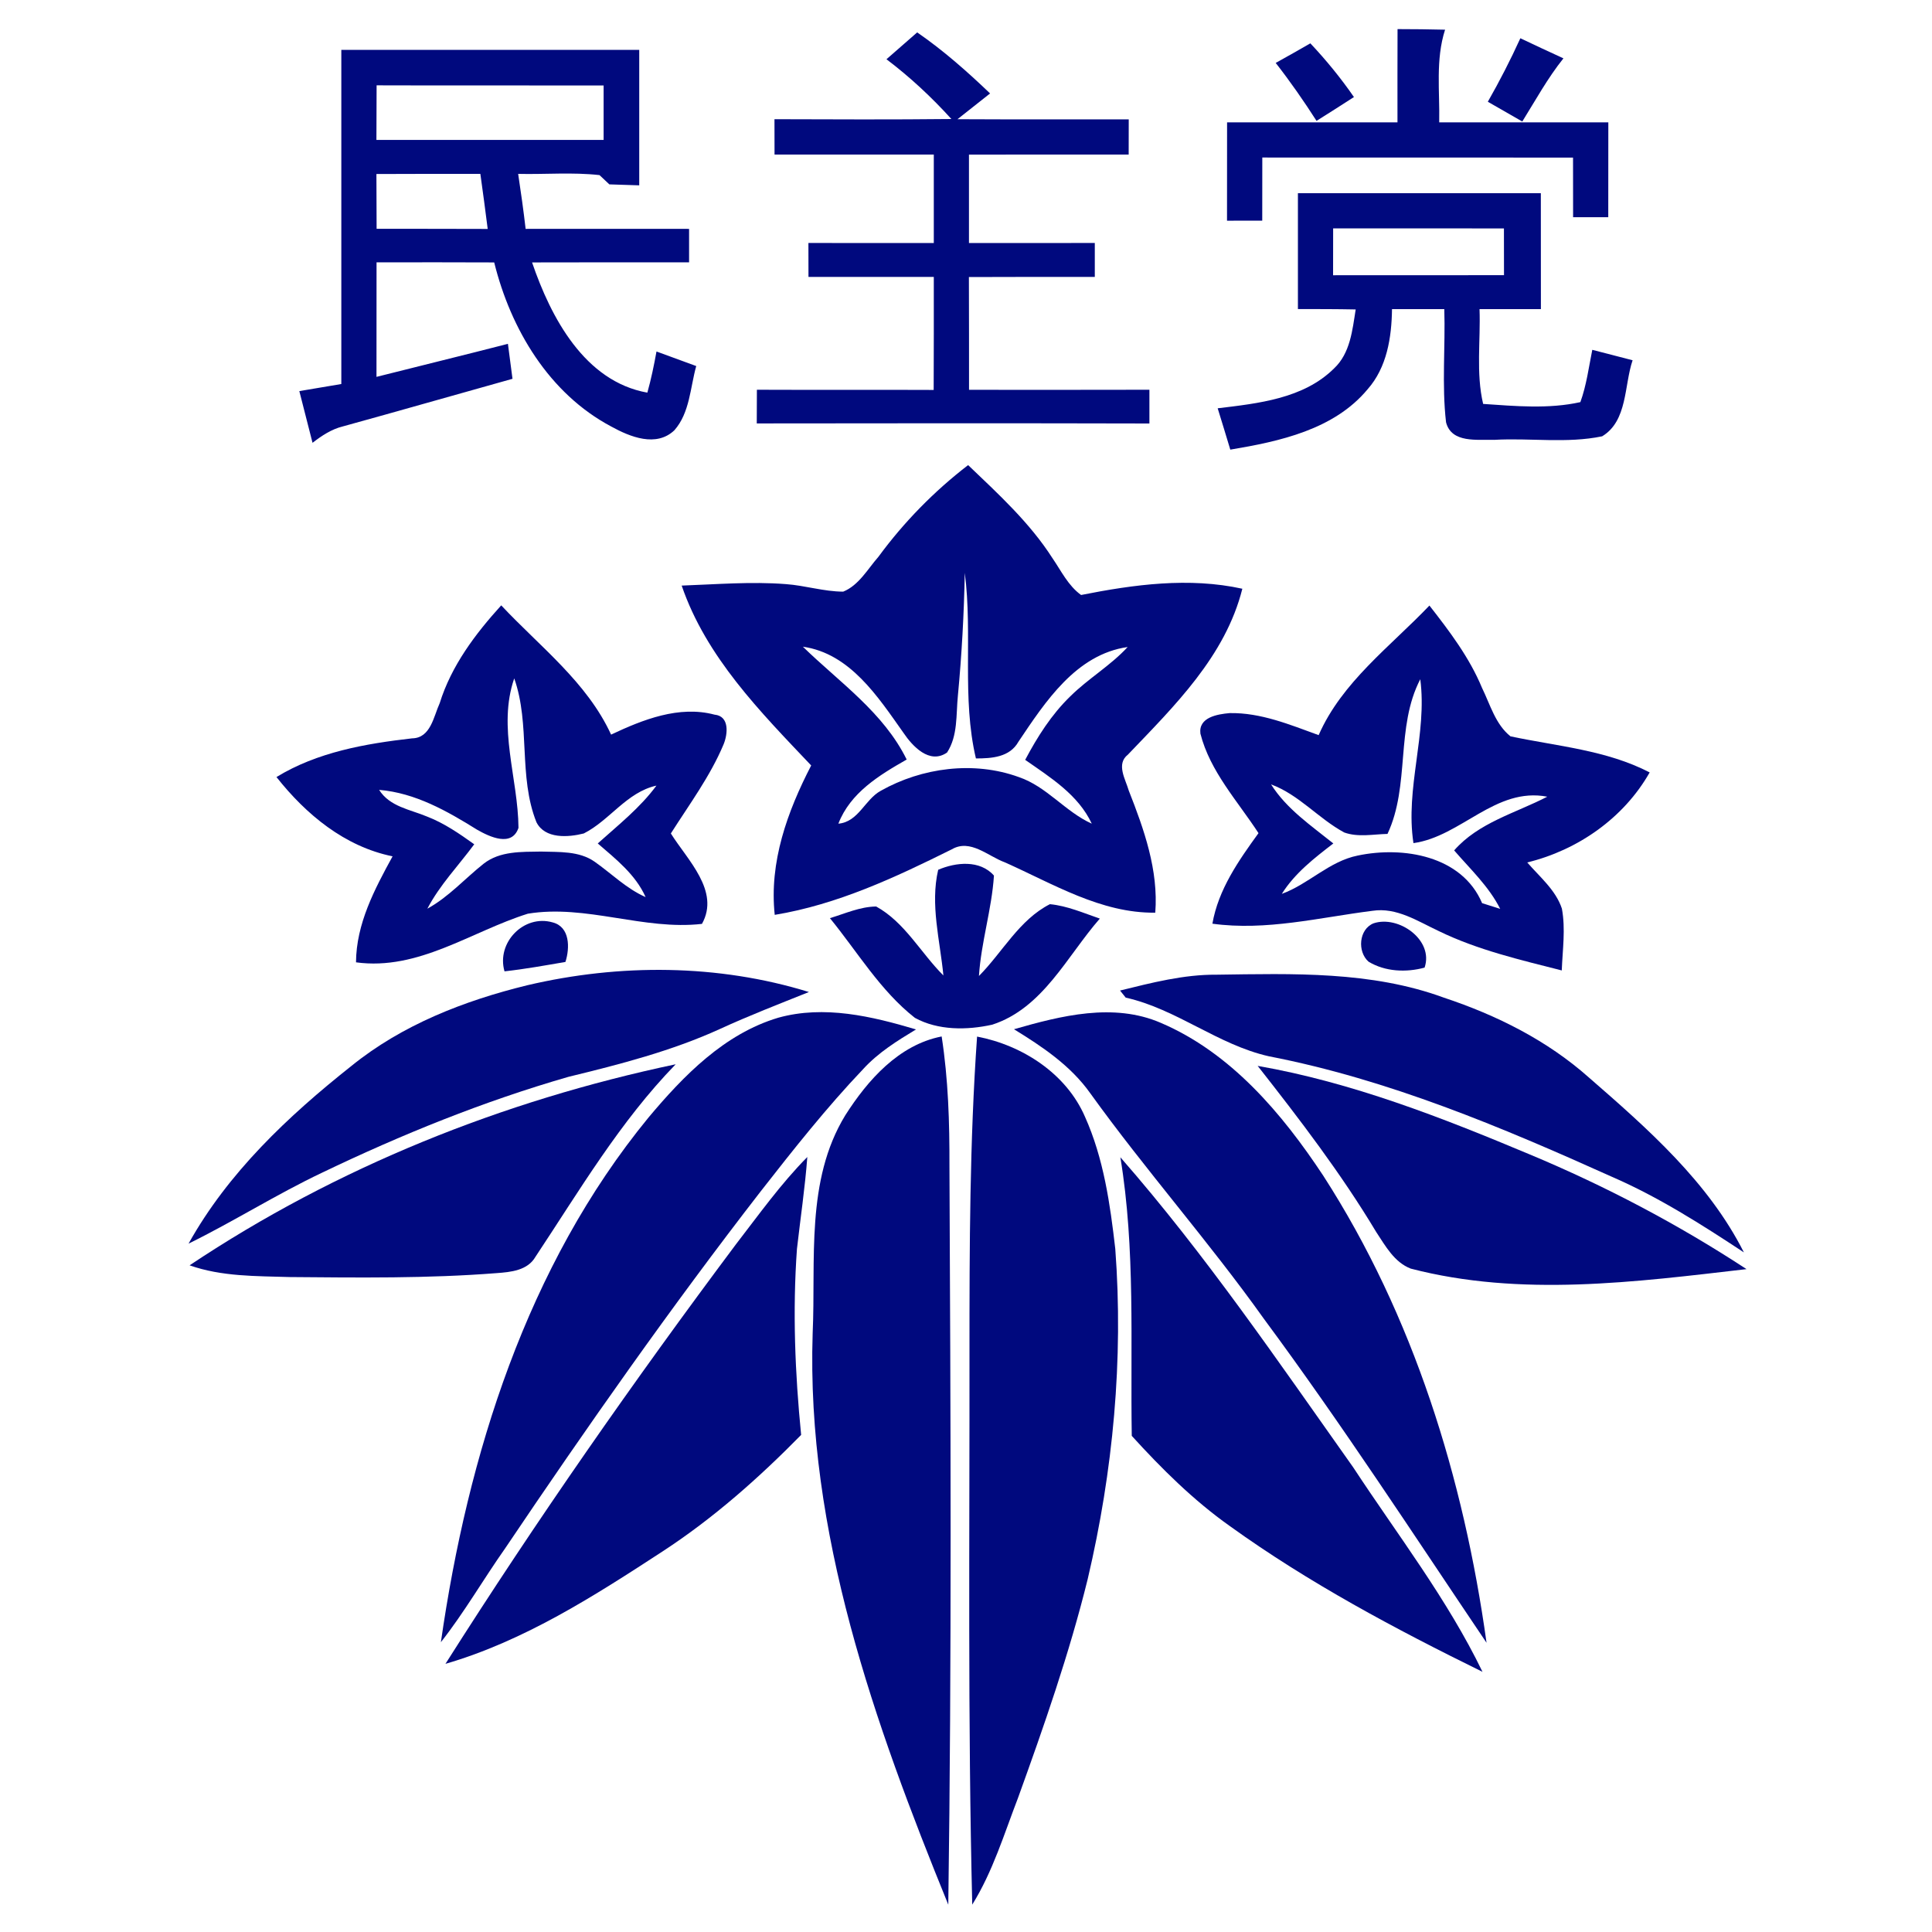 <?xml version="1.0" encoding="UTF-8" ?>
<!DOCTYPE svg PUBLIC "-//W3C//DTD SVG 1.1//EN" "http://www.w3.org/Graphics/SVG/1.1/DTD/svg11.dtd">
<svg width="300pt" height="300pt" viewBox="0 0 300 300" version="1.1" xmlns="http://www.w3.org/2000/svg">
<g id="#00097eff">
<path fill="#00097e" opacity="1.00" d=" M 142.42 5.03 C 146.48 7.83 150.18 11.10 153.74 14.51 C 152.06 15.85 150.37 17.18 148.68 18.51 C 157.54 18.56 166.40 18.52 175.27 18.54 C 175.26 20.36 175.26 22.18 175.26 24.00 C 167.00 24.00 158.73 23.99 150.46 24.01 C 150.47 28.58 150.47 33.16 150.46 37.74 C 156.97 37.73 163.48 37.73 170.00 37.73 C 170.00 39.49 170.00 41.25 170.00 43.00 C 163.48 43.00 156.97 42.99 150.45 43.02 C 150.48 48.85 150.46 54.69 150.47 60.53 C 159.81 60.53 169.14 60.55 178.48 60.52 C 178.47 62.27 178.47 64.01 178.48 65.76 C 158.16 65.71 137.83 65.72 117.51 65.75 C 117.52 64.01 117.53 62.26 117.53 60.52 C 126.68 60.56 135.83 60.51 144.98 60.55 C 145.01 54.70 145.00 48.85 145.00 43.00 C 138.51 43.00 132.02 43.00 125.54 43.00 C 125.53 41.24 125.53 39.49 125.53 37.73 C 132.02 37.74 138.51 37.73 145.00 37.74 C 145.00 33.16 145.00 28.58 145.00 24.00 C 136.75 24.00 128.51 24.00 120.27 24.00 C 120.26 22.17 120.26 20.34 120.26 18.51 C 129.41 18.54 138.57 18.58 147.73 18.48 C 144.66 15.09 141.30 11.96 137.65 9.20 C 139.24 7.81 140.83 6.42 142.42 5.03 Z" />
<path fill="#00097e" opacity="1.00" d=" M 217.01 4.52 C 219.47 4.52 221.93 4.55 224.39 4.61 C 222.89 9.27 223.58 14.20 223.48 19.00 C 232.23 19.01 240.98 19.00 249.74 19.00 C 249.73 23.91 249.73 28.82 249.73 33.73 C 247.91 33.73 246.09 33.73 244.27 33.73 C 244.27 30.65 244.27 27.56 244.26 24.47 C 228.18 24.45 212.09 24.48 196.01 24.46 C 196.00 27.73 196.00 31.00 196.00 34.26 C 194.18 34.27 192.35 34.27 190.53 34.27 C 190.53 29.18 190.53 24.09 190.54 19.00 C 199.36 19.00 208.18 19.00 217.00 19.00 C 217.00 14.17 216.99 9.34 217.01 4.52 Z" />
<path fill="#00097e" opacity="1.00" d=" M 236.08 5.94 C 238.30 6.99 240.53 8.04 242.77 9.06 C 240.32 12.12 238.44 15.56 236.38 18.87 C 234.59 17.84 232.82 16.82 231.03 15.80 C 232.86 12.59 234.55 9.30 236.08 5.94 Z" />
<path fill="#00097e" opacity="1.00" d=" M 198.09 9.77 C 199.89 8.78 201.68 7.76 203.47 6.73 C 205.93 9.34 208.20 12.12 210.24 15.07 C 208.31 16.32 206.37 17.55 204.43 18.77 C 202.45 15.68 200.35 12.66 198.09 9.77 Z" />
<path fill="#00097e" opacity="1.00" d=" M 53.00 7.74 C 68.42 7.73 83.84 7.73 99.26 7.74 C 99.27 14.75 99.27 21.76 99.26 28.78 C 97.71 28.74 96.17 28.69 94.62 28.63 C 94.24 28.27 93.47 27.55 93.09 27.19 C 88.89 26.72 84.66 27.10 80.46 27.00 C 80.89 29.84 81.29 32.69 81.62 35.54 C 90.08 35.52 98.54 35.54 107.00 35.54 C 107.00 37.27 107.00 39.00 107.00 40.74 C 98.87 40.74 90.74 40.72 82.62 40.75 C 85.54 49.30 90.78 59.23 100.52 60.97 C 101.11 58.87 101.55 56.73 101.94 54.58 C 104.00 55.33 106.05 56.09 108.11 56.84 C 107.17 60.20 107.12 64.08 104.72 66.81 C 101.90 69.50 97.84 67.84 94.93 66.24 C 85.26 61.12 79.30 51.11 76.74 40.75 C 70.65 40.72 64.56 40.73 58.47 40.74 C 58.46 46.67 58.47 52.60 58.46 58.52 C 65.26 56.80 72.08 55.14 78.87 53.39 C 79.10 55.20 79.34 57.01 79.58 58.82 C 70.80 61.27 62.04 63.79 53.25 66.21 C 51.48 66.64 49.95 67.66 48.53 68.76 C 47.85 66.08 47.17 63.41 46.48 60.73 C 48.65 60.37 50.83 59.99 53.00 59.63 C 53.00 42.33 53.00 25.03 53.00 7.74 M 58.48 13.25 C 58.47 16.07 58.46 18.90 58.45 21.73 C 70.21 21.74 81.97 21.73 93.73 21.73 C 93.73 18.91 93.73 16.09 93.73 13.27 C 81.98 13.25 70.23 13.29 58.48 13.25 M 58.45 27.02 C 58.46 29.86 58.47 32.69 58.48 35.53 C 64.23 35.54 69.98 35.52 75.73 35.55 C 75.38 32.70 74.98 29.85 74.59 27.00 C 69.21 27.00 63.83 26.99 58.45 27.02 Z" />
<path fill="#00097e" opacity="1.00" d=" M 201.54 30.00 C 214.11 30.00 226.69 30.00 239.26 30.00 C 239.27 36.00 239.26 42.00 239.27 48.00 C 236.09 48.00 232.91 48.00 229.74 48.00 C 229.92 52.90 229.17 57.90 230.30 62.72 C 235.29 63.06 240.49 63.54 245.40 62.44 C 246.35 59.82 246.70 57.04 247.25 54.32 C 249.34 54.85 251.42 55.39 253.51 55.94 C 252.18 59.86 252.75 65.35 248.78 67.75 C 243.30 68.89 237.59 67.98 232.02 68.30 C 229.42 68.21 225.39 68.87 224.54 65.57 C 223.87 59.75 224.45 53.85 224.27 48.00 C 221.56 48.00 218.85 48.00 216.15 48.00 C 216.09 52.39 215.37 57.05 212.35 60.46 C 207.14 66.72 198.69 68.54 191.04 69.82 C 190.40 67.68 189.74 65.54 189.08 63.40 C 195.38 62.64 202.41 61.91 207.15 57.21 C 209.67 54.85 210.00 51.25 210.51 48.05 C 207.52 47.99 204.53 47.99 201.54 47.99 C 201.53 42.00 201.53 36.00 201.54 30.00 M 207.01 35.46 C 207.00 37.89 207.00 40.31 207.00 42.74 C 215.85 42.73 224.70 42.73 233.54 42.73 C 233.53 40.31 233.53 37.89 233.53 35.47 C 224.69 35.46 215.85 35.47 207.01 35.46 Z" />
<path fill="#00097e" opacity="1.00" d=" M 136.40 86.46 C 140.35 81.08 145.04 76.29 150.33 72.22 C 155.02 76.71 159.88 81.14 163.41 86.65 C 164.78 88.64 165.86 90.94 167.87 92.39 C 176.08 90.76 184.63 89.60 192.91 91.42 C 190.28 101.90 182.35 109.64 175.14 117.18 C 173.27 118.64 174.77 121.00 175.27 122.75 C 177.65 128.79 179.90 135.12 179.39 141.72 C 170.96 141.83 163.49 137.22 156.02 133.90 C 153.40 132.94 150.66 130.21 147.80 131.88 C 139.03 136.24 130.05 140.45 120.30 142.06 C 119.42 133.85 122.26 126.02 125.96 118.86 C 118.05 110.52 109.67 102.06 105.85 90.93 C 111.23 90.74 116.63 90.28 122.01 90.70 C 125.01 90.91 127.91 91.86 130.93 91.87 C 133.36 90.89 134.73 88.36 136.40 86.46 M 148.74 108.03 C 148.44 110.99 148.76 114.23 147.06 116.85 C 144.34 118.75 141.68 115.87 140.26 113.75 C 136.33 108.20 131.99 101.46 124.67 100.42 C 130.35 105.95 137.17 110.60 140.79 117.94 C 136.53 120.37 132.05 123.08 130.18 127.90 C 133.31 127.63 134.27 124.16 136.77 122.79 C 143.18 119.18 151.22 118.13 158.19 120.66 C 162.54 122.13 165.39 126.03 169.53 127.90 C 167.43 123.40 163.11 120.73 159.19 117.99 C 161.08 114.42 163.27 110.96 166.18 108.14 C 168.97 105.37 172.43 103.37 175.10 100.47 C 167.09 101.61 162.30 108.99 158.14 115.18 C 156.79 117.59 154.00 117.77 151.54 117.77 C 149.32 108.35 151.05 98.52 149.81 88.96 C 149.69 95.32 149.34 101.69 148.74 108.03 Z" />
<path fill="#00097e" opacity="1.00" d=" M 68.28 109.18 C 70.09 103.37 73.79 98.45 77.83 94.00 C 83.81 100.39 91.15 105.93 94.89 114.07 C 99.82 111.74 105.45 109.51 110.95 110.97 C 113.30 111.19 113.02 113.97 112.36 115.58 C 110.28 120.54 107.04 124.90 104.17 129.42 C 106.72 133.51 111.85 138.35 109.00 143.46 C 99.96 144.50 90.98 140.39 81.96 141.88 C 73.16 144.64 64.97 150.76 55.28 149.43 C 55.32 143.43 58.16 138.09 60.96 132.97 C 53.53 131.46 47.52 126.47 42.93 120.66 C 49.27 116.78 56.73 115.48 63.99 114.65 C 66.88 114.61 67.33 111.25 68.28 109.18 M 80.51 128.55 C 79.48 131.58 76.04 129.95 74.09 128.84 C 69.42 125.93 64.48 123.12 58.87 122.65 C 60.52 125.27 63.68 125.69 66.30 126.79 C 68.96 127.81 71.33 129.45 73.64 131.10 C 71.19 134.42 68.28 137.42 66.36 141.10 C 69.68 139.28 72.19 136.42 75.12 134.10 C 77.64 132.14 80.98 132.28 84.00 132.23 C 86.81 132.32 89.92 132.11 92.34 133.81 C 94.97 135.66 97.27 137.99 100.25 139.30 C 98.69 135.80 95.64 133.41 92.82 130.97 C 95.99 128.12 99.38 125.45 101.93 121.99 C 97.31 123.01 94.69 127.38 90.65 129.42 C 88.24 130.03 84.63 130.30 83.30 127.68 C 80.45 120.55 82.39 112.54 79.85 105.34 C 77.23 112.94 80.45 120.85 80.51 128.55 Z" />
<path fill="#00097e" opacity="1.00" d=" M 204.76 114.15 C 208.38 105.90 215.89 100.39 221.96 94.03 C 225.08 98.02 228.18 102.11 230.13 106.82 C 231.40 109.41 232.21 112.48 234.55 114.34 C 241.81 115.88 249.44 116.46 256.16 119.94 C 252.14 127.03 245.01 132.00 237.15 133.92 C 239.09 136.17 241.57 138.19 242.53 141.09 C 243.12 144.26 242.63 147.50 242.51 150.69 C 236.04 149.04 229.47 147.52 223.44 144.59 C 220.18 143.07 216.88 140.85 213.11 141.43 C 204.87 142.47 196.61 144.58 188.26 143.43 C 189.19 138.11 192.32 133.65 195.42 129.37 C 192.18 124.39 187.89 119.79 186.40 113.92 C 186.08 111.38 189.03 110.90 190.94 110.73 C 195.77 110.64 200.30 112.53 204.76 114.15 M 215.45 129.49 C 213.23 129.54 210.89 130.04 208.74 129.27 C 204.73 127.11 201.71 123.40 197.37 121.80 C 199.78 125.62 203.58 128.19 207.04 130.97 C 204.08 133.25 201.06 135.58 199.04 138.80 C 203.21 137.28 206.39 133.74 210.83 132.85 C 217.87 131.37 227.01 132.86 230.14 140.24 C 230.85 140.46 232.25 140.91 232.95 141.13 C 231.19 137.64 228.32 134.97 225.80 132.05 C 229.58 127.73 235.33 126.26 240.26 123.71 C 232.21 122.17 226.91 129.88 219.48 130.92 C 218.17 122.38 221.65 113.99 220.54 105.47 C 216.66 112.94 219.00 121.91 215.45 129.49 Z" />
<path fill="#00097e" opacity="1.00" d=" M 145.68 135.06 C 148.43 133.88 152.16 133.49 154.34 135.96 C 154.00 141.21 152.35 146.29 152.01 151.55 C 155.67 147.86 158.27 142.82 163.03 140.40 C 165.73 140.66 168.24 141.77 170.78 142.64 C 165.67 148.48 161.96 156.54 154.08 159.11 C 150.16 159.98 145.67 160.03 142.06 158.05 C 136.69 153.83 133.15 147.81 128.87 142.57 C 131.22 141.86 133.55 140.79 136.05 140.76 C 140.50 143.21 142.97 147.96 146.49 151.47 C 145.97 146.04 144.42 140.48 145.68 135.06 Z" />
<path fill="#00097e" opacity="1.00" d=" M 78.34 150.83 C 77.05 146.37 81.35 141.94 85.82 143.23 C 88.52 143.93 88.50 147.19 87.80 149.37 C 84.65 149.91 81.51 150.48 78.34 150.83 Z" />
<path fill="#00097e" opacity="1.00" d=" M 213.29 143.37 C 217.17 142.08 222.67 145.96 221.21 150.25 C 218.35 151.03 215.09 150.89 212.51 149.33 C 210.74 147.78 210.99 144.29 213.29 143.37 Z" />
<path fill="#00097e" opacity="1.00" d=" M 81.87 152.99 C 96.21 149.62 111.49 149.68 125.61 154.04 C 120.98 155.90 116.31 157.70 111.77 159.79 C 104.26 163.21 96.25 165.27 88.27 167.21 C 75.11 171.00 62.38 176.16 50.04 182.08 C 42.95 185.44 36.32 189.65 29.28 193.11 C 35.41 182.10 44.75 173.30 54.53 165.55 C 62.42 159.14 72.09 155.38 81.87 152.99 Z" />
<path fill="#00097e" opacity="1.00" d=" M 173.92 153.81 C 178.84 152.60 183.80 151.31 188.91 151.35 C 200.73 151.19 212.94 150.77 224.22 154.92 C 232.41 157.64 240.26 161.56 246.74 167.33 C 255.85 175.26 265.26 183.52 270.79 194.47 C 264.20 190.13 257.54 185.87 250.27 182.72 C 233.12 175.00 215.57 167.61 197.03 164.02 C 189.12 162.24 182.72 156.69 174.80 154.91 C 174.58 154.64 174.14 154.09 173.92 153.81 Z" />
<path fill="#00097e" opacity="1.00" d=" M 120.85 158.03 C 127.97 156.05 135.36 157.80 142.24 159.85 C 139.31 161.62 136.36 163.45 134.03 166.01 C 128.34 171.99 123.21 178.48 118.13 184.98 C 104.20 202.95 91.13 221.58 78.43 240.44 C 75.04 245.25 72.10 250.37 68.46 255.00 C 72.64 225.93 81.81 196.58 100.68 173.55 C 106.14 167.03 112.47 160.53 120.85 158.03 Z" />
<path fill="#00097e" opacity="1.00" d=" M 157.45 159.82 C 164.76 157.72 172.90 155.66 180.23 158.82 C 191.13 163.47 199.08 172.89 205.48 182.57 C 219.49 204.30 227.29 229.61 230.83 255.09 C 219.45 238.22 208.37 221.15 196.26 204.79 C 187.70 192.77 177.89 181.71 169.28 169.74 C 166.24 165.46 161.85 162.52 157.45 159.82 Z" />
<path fill="#00097e" opacity="1.00" d=" M 131.25 173.19 C 134.73 167.72 139.56 162.24 146.22 160.94 C 147.25 167.59 147.45 174.32 147.43 181.04 C 147.61 219.28 147.79 257.52 147.25 295.76 C 135.77 267.57 125.18 237.91 126.19 207.02 C 126.70 195.70 125.06 183.32 131.25 173.19 Z" />
<path fill="#00097e" opacity="1.00" d=" M 151.72 160.96 C 158.74 162.30 165.56 166.69 168.47 173.40 C 171.37 179.85 172.38 186.95 173.18 193.92 C 174.47 211.10 172.84 228.43 168.90 245.19 C 166.05 256.74 162.12 267.99 158.08 279.17 C 155.92 284.77 154.17 290.61 150.97 295.75 C 150.27 267.15 150.57 238.53 150.54 209.92 C 150.54 193.59 150.57 177.25 151.72 160.96 Z" />
<path fill="#00097e" opacity="1.00" d=" M 29.44 196.48 C 52.23 181.26 78.13 170.90 104.92 165.26 C 96.28 174.14 89.96 184.89 83.15 195.15 C 81.92 197.29 79.31 197.53 77.11 197.69 C 66.42 198.53 55.69 198.39 44.98 198.30 C 39.77 198.14 34.41 198.24 29.44 196.48 Z" />
<path fill="#00097e" opacity="1.00" d=" M 195.29 165.51 C 209.94 168.07 223.88 173.53 237.54 179.26 C 249.28 184.16 260.56 190.10 271.20 197.07 C 253.93 199.07 236.15 201.43 219.06 196.99 C 216.51 196.01 215.13 193.47 213.70 191.31 C 208.26 182.24 201.82 173.82 195.29 165.51 Z" />
<path fill="#00097e" opacity="1.00" d=" M 173.97 179.70 C 187.21 194.83 198.53 211.49 210.14 227.87 C 217.00 238.32 224.74 248.31 230.20 259.60 C 216.65 252.94 203.25 245.81 190.97 236.97 C 185.32 232.97 180.39 228.07 175.74 222.96 C 175.51 208.53 176.33 194.00 173.97 179.70 Z" />
<path fill="#00097e" opacity="1.00" d=" M 114.25 193.25 C 117.83 188.62 121.23 183.83 125.36 179.66 C 125.00 184.44 124.29 189.18 123.75 193.94 C 123.06 203.56 123.45 213.22 124.40 222.81 C 117.83 229.50 110.79 235.74 102.92 240.88 C 92.32 247.79 81.44 254.79 69.17 258.36 C 83.31 236.06 98.44 214.39 114.25 193.25 Z" />
</g>
</svg>
